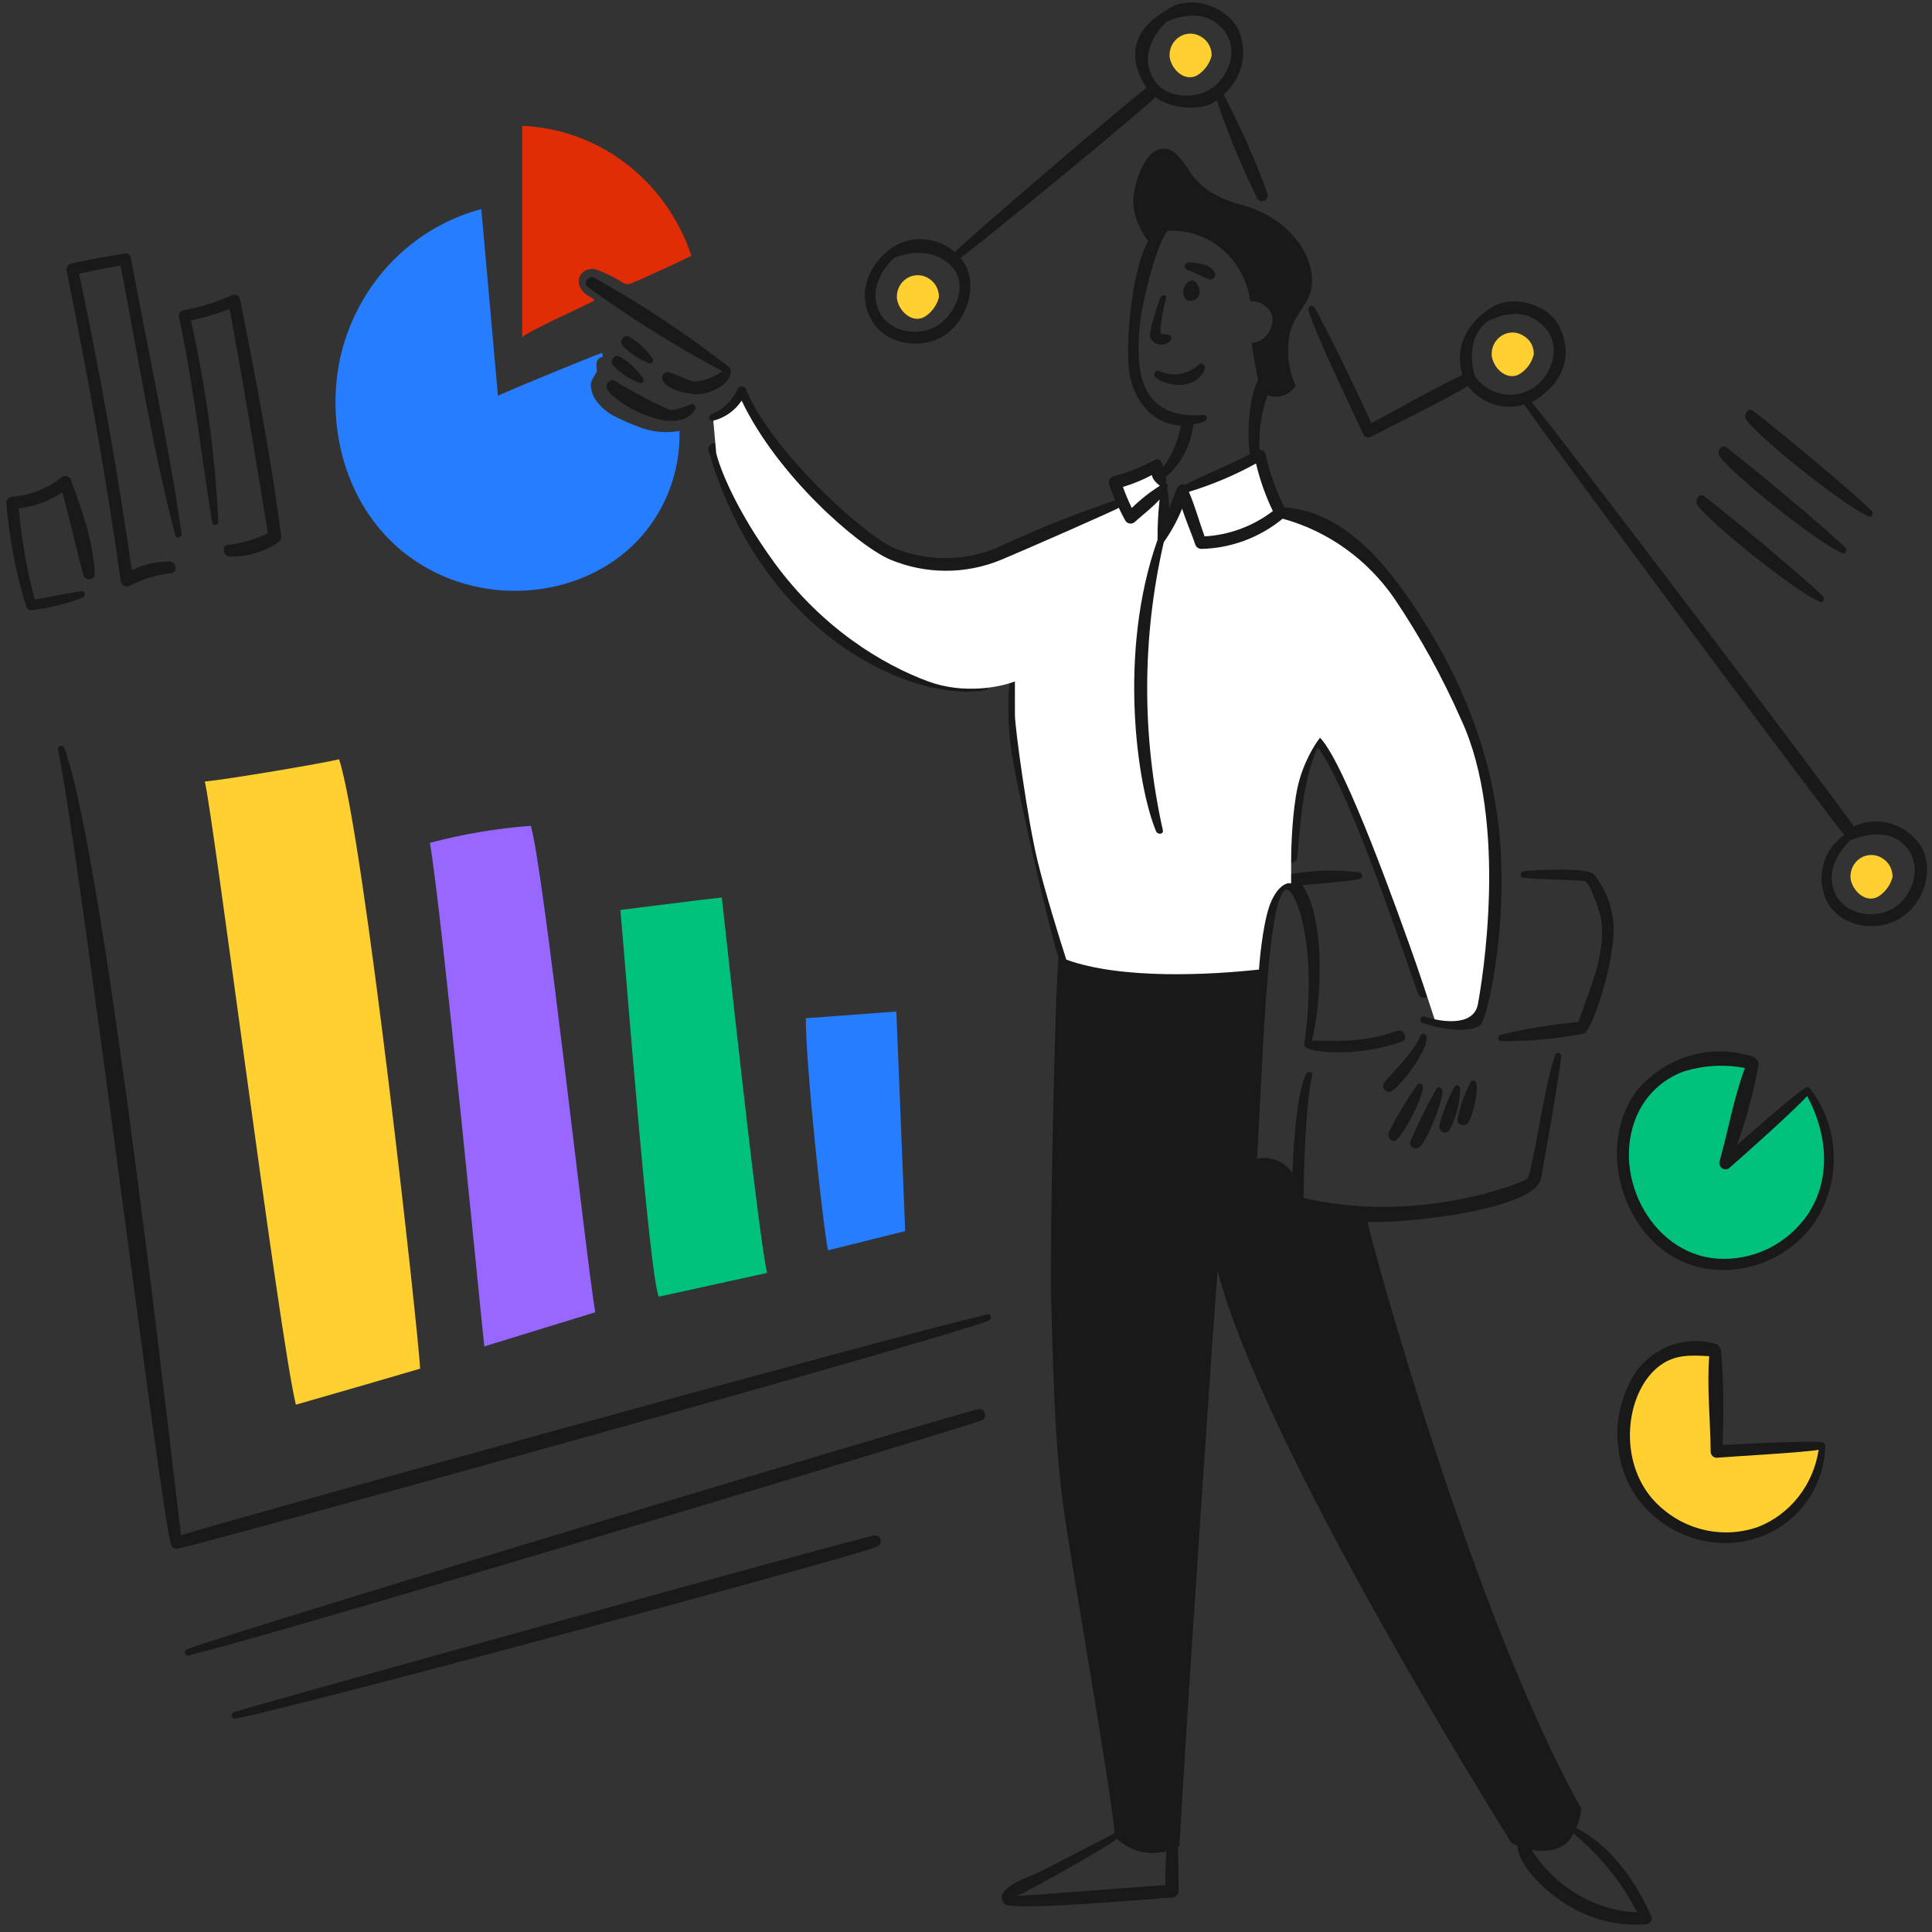 <?xml version="1.0" encoding="UTF-8"?>
<svg xmlns="http://www.w3.org/2000/svg" xmlns:xlink="http://www.w3.org/1999/xlink" width="400px" height="400px" viewBox="0 0 400 400" version="1.1">
<rect x="0" y="0" width="400" height="400" fill="#333333" stroke="none"/>
<g id="surface1">
<path style=" stroke:none;fill-rule:nonzero;fill:rgb(100%,81.569%,18.431%);fill-opacity:1;" d="M 42.398 161.816 C 43.992 167.625 57.887 277.184 61.262 290.824 C 69.844 288.359 78.406 285.898 86.98 283.371 C 86.734 276.742 75.223 172.172 70.199 157.207 C 66.527 158.09 47.48 161.312 42.398 161.816 Z M 42.398 161.816 "/>
<path style=" stroke:none;fill-rule:nonzero;fill:rgb(59.216%,40.392%,100%);fill-opacity:1;" d="M 89.004 174.508 C 95.848 172.688 102.836 171.504 109.887 170.973 C 112.457 179.117 121.152 259.125 123.238 271.691 C 115.582 274.023 107.926 276.426 100.27 278.762 C 99.719 274.09 91.391 187.961 89.004 174.508 Z M 89.004 174.508 "/>
<path style=" stroke:none;fill-rule:nonzero;fill:rgb(0%,76.078%,48.627%);fill-opacity:1;" d="M 128.441 188.402 C 131.371 188.023 145.469 186.242 149.445 185.812 C 150.059 191.051 156.918 255.461 158.816 263.543 L 136.402 268.465 C 134.441 264.43 129.48 199.578 128.441 188.402 Z M 128.441 188.402 "/>
<path style=" stroke:none;fill-rule:nonzero;fill:rgb(14.902%,49.02%,100%);fill-opacity:1;" d="M 166.84 210.816 L 185.578 209.426 L 187.414 254.891 L 171.434 258.863 C 170.328 253.504 166.777 220.102 166.84 210.816 Z M 166.84 210.816 "/>
<path style=" stroke:none;fill-rule:nonzero;fill:rgb(88.235%,17.647%,1.961%);fill-opacity:1;" d="M 108.109 26.055 L 108.109 69.879 C 108.109 69.121 122.871 62.488 122.992 62.238 C 123.176 61.859 121.887 61.359 121.527 61.102 C 118.551 58.973 119.699 55.512 122.992 55.668 C 125.078 56.363 127.074 57.316 128.934 58.512 C 129.852 59.02 130.098 58.898 131.078 58.512 C 132.797 57.832 140.875 54.094 143.141 52.953 C 140.613 45.352 135.918 38.711 129.664 33.91 C 123.414 29.109 115.898 26.371 108.109 26.055 Z M 108.109 26.055 "/>
<path style=" stroke:none;fill-rule:nonzero;fill:rgb(14.902%,49.02%,100%);fill-opacity:1;" d="M 99.656 43.293 L 103.09 81.938 C 106.887 80.172 124.398 73.035 124.586 73.09 C 124.77 73.145 124.891 73.848 124.645 73.91 C 124.383 73.969 124.141 74.102 123.945 74.289 C 123.754 74.48 123.613 74.723 123.543 74.988 C 123.461 75.621 123.48 76.262 123.602 76.883 C 123.602 77.012 122.316 78.715 122.316 79.664 C 122.34 80.617 122.594 81.551 123.051 82.379 C 124.023 83.938 125.375 85.203 126.973 86.047 C 128.914 87.051 130.918 87.918 132.973 88.637 C 135.457 89.496 138.113 89.691 140.688 89.207 C 140.789 93.434 140.059 97.633 138.543 101.562 C 137.027 105.488 134.758 109.059 131.871 112.059 C 120.02 124.34 99.051 125.898 84.594 115.152 C 71.359 105.309 67.133 87.809 70.633 73.223 C 72.422 66.012 76.062 59.426 81.168 54.16 C 86.277 48.895 92.66 45.141 99.656 43.293 Z M 99.656 43.293 "/>
<path style=" stroke:none;fill-rule:nonzero;fill:rgb(9.804%,9.804%,9.804%);fill-opacity:1;" d="M 204.379 272.129 C 182.402 277.309 43.195 315.891 37.5 317.848 C 36.582 311.977 21.941 177.996 13.309 154.871 C 13.254 154.707 13.137 154.57 12.984 154.488 C 12.836 154.406 12.66 154.391 12.496 154.438 C 12.332 154.488 12.191 154.598 12.105 154.75 C 12.016 154.898 11.988 155.078 12.023 155.25 C 16.566 177.16 33.246 312.996 35.418 319.805 C 35.707 320.715 36.281 320.629 36.828 320.629 C 42.398 319.547 190.859 278.523 204.625 273.457 C 205.535 273.121 205.172 271.945 204.379 272.129 Z M 204.379 272.129 "/>
<path style=" stroke:none;fill-rule:nonzero;fill:rgb(9.804%,9.804%,9.804%);fill-opacity:1;" d="M 39.156 342.727 C 60.672 337.367 197.328 296.227 203.156 294.105 C 203.445 294.012 203.688 293.805 203.832 293.531 C 203.977 293.258 204.016 292.934 203.934 292.633 C 203.855 292.332 203.668 292.074 203.41 291.914 C 203.148 291.754 202.84 291.703 202.543 291.77 C 197.227 292.848 50.609 337.043 38.852 341.406 C 38.758 341.422 38.668 341.453 38.59 341.5 C 38.512 341.551 38.441 341.617 38.391 341.695 C 38.336 341.773 38.301 341.863 38.281 341.961 C 38.266 342.055 38.27 342.148 38.289 342.242 C 38.312 342.336 38.352 342.422 38.406 342.5 C 38.465 342.574 38.535 342.637 38.617 342.684 C 38.699 342.73 38.789 342.758 38.883 342.766 C 38.977 342.773 39.066 342.758 39.156 342.727 Z M 39.156 342.727 "/>
<path style=" stroke:none;fill-rule:nonzero;fill:rgb(9.804%,9.804%,9.804%);fill-opacity:1;" d="M 48.773 355.801 C 59.961 353.898 176.203 322.434 181.543 320.25 C 181.832 320.156 182.074 319.949 182.219 319.676 C 182.363 319.402 182.398 319.078 182.324 318.777 C 182.242 318.477 182.055 318.219 181.793 318.059 C 181.535 317.898 181.227 317.844 180.93 317.914 C 175.309 319.051 59.258 351.23 48.406 354.473 C 48.242 354.527 48.102 354.648 48.02 354.805 C 47.938 354.965 47.918 355.148 47.969 355.32 C 48.016 355.492 48.125 355.641 48.277 355.73 C 48.43 355.82 48.605 355.844 48.773 355.801 Z M 48.773 355.801 "/>
<path style=" stroke:none;fill-rule:nonzero;fill:rgb(9.804%,9.804%,9.804%);fill-opacity:1;" d="M 14.719 99.496 C 14.656 99.277 14.535 99.078 14.375 98.922 C 14.215 98.762 14.02 98.648 13.805 98.594 C 13.59 98.535 13.363 98.535 13.148 98.594 C 12.934 98.652 12.738 98.766 12.578 98.926 C 9.668 101.211 6.176 102.57 2.531 102.84 C 1.918 102.895 1.242 103.41 1.305 104.105 C 1.914 111.395 3.289 118.59 5.41 125.57 C 5.5 125.836 5.68 126.059 5.918 126.195 C 6.152 126.336 6.43 126.383 6.695 126.328 C 10.25 125.887 13.742 125.016 17.105 123.738 C 17.27 123.684 17.406 123.566 17.484 123.406 C 17.566 123.25 17.586 123.066 17.539 122.895 C 17.492 122.723 17.383 122.578 17.23 122.488 C 17.082 122.398 16.906 122.371 16.738 122.414 C 13.555 122.867 10.367 123.613 7.184 124.117 C 5.535 117.941 4.43 111.621 3.879 105.238 C 7.086 104.883 10.168 103.758 12.879 101.953 C 13.676 104.355 16.324 115.84 17.285 119.066 C 17.66 120.328 19.672 120.148 19.613 118.75 C 19.355 112.25 16.906 105.438 14.719 99.496 Z M 14.719 99.496 "/>
<path style=" stroke:none;fill-rule:nonzero;fill:rgb(9.804%,9.804%,9.804%);fill-opacity:1;" d="M 27.09 53.336 C 27 53.027 26.793 52.766 26.52 52.613 C 26.246 52.461 25.926 52.426 25.625 52.516 C 21.965 53.172 18.277 53.711 14.664 54.598 C 14.355 54.68 14.094 54.887 13.934 55.172 C 13.773 55.453 13.727 55.789 13.809 56.105 C 18.117 77.488 22.016 98.855 25.012 120.453 C 25.066 120.648 25.164 120.828 25.297 120.98 C 25.426 121.133 25.59 121.25 25.773 121.328 C 25.953 121.41 26.152 121.445 26.348 121.434 C 26.547 121.426 26.738 121.371 26.91 121.273 C 29.578 119.84 32.496 118.957 35.492 118.684 C 36.84 118.492 36.473 116.348 35.188 116.285 C 32.457 116.234 29.75 116.84 27.285 118.055 C 24.336 97.469 20.699 77.012 16.371 56.68 C 19.191 56.051 22.066 55.48 24.953 54.977 C 28.566 73.605 31.492 92.492 36.281 110.797 C 36.516 111.684 37.691 111.301 37.57 110.418 C 34.855 91.273 30.543 72.359 27.09 53.336 Z M 27.09 53.336 "/>
<path style=" stroke:none;fill-rule:nonzero;fill:rgb(9.804%,9.804%,9.804%);fill-opacity:1;" d="M 58.199 110.797 C 56.027 94.383 52.93 78.125 49.688 61.922 C 49.641 61.738 49.551 61.566 49.426 61.422 C 49.305 61.277 49.152 61.168 48.98 61.094 C 48.809 61.02 48.621 60.988 48.438 61 C 48.25 61.012 48.07 61.07 47.91 61.164 C 44.695 62.613 41.32 63.652 37.863 64.258 C 37.719 64.301 37.582 64.371 37.465 64.465 C 37.344 64.559 37.246 64.68 37.172 64.812 C 37.098 64.949 37.051 65.098 37.031 65.254 C 37.016 65.406 37.027 65.562 37.07 65.711 C 40.086 79.789 41.645 94 43.926 108.207 C 44.051 108.965 45.273 108.777 45.211 108.02 C 44.512 93.984 42.605 80.039 39.523 66.352 C 42.254 65.773 44.938 64.969 47.543 63.949 C 50.363 79.422 52.996 94.914 55.445 110.426 C 52.828 111.668 50.035 112.477 47.176 112.824 C 45.766 113.074 46.258 115.117 47.484 115.227 C 51.043 115.34 54.551 114.328 57.531 112.32 C 57.785 112.172 57.988 111.945 58.109 111.672 C 58.227 111.398 58.262 111.09 58.199 110.797 Z M 58.199 110.797 "/>
<path style=" stroke:none;fill-rule:nonzero;fill:rgb(100%,81.569%,18.431%);fill-opacity:1;" d="M 377.043 299.48 C 377.043 299.48 362.633 300.164 355.098 300.852 L 354.434 279.594 C 345.121 278.223 339.137 283.023 337.141 289.191 C 335.148 295.367 336.477 302.223 337.141 304.965 C 337.809 307.707 343.793 315.25 351.105 317.992 C 358.422 320.734 367.734 317.309 372.387 311.82 C 377.043 306.336 377.043 301.535 377.043 299.48 Z M 377.043 299.48 "/>
<path style=" stroke:none;fill-rule:nonzero;fill:rgb(9.804%,9.804%,9.804%);fill-opacity:1;" d="M 377.324 298.59 C 373.707 298.211 359.867 299.023 356.625 299.16 C 356.949 292.613 356.848 286.051 356.316 279.52 C 356.152 279.039 355.852 278.621 355.461 278.316 C 352.48 277.395 349.297 277.426 346.336 278.406 C 343.371 279.387 340.766 281.273 338.863 283.812 C 337.16 286.309 335.965 289.129 335.344 292.117 C 334.723 295.098 334.691 298.18 335.25 301.176 C 337.68 315.766 354.227 323.77 366.91 317.09 C 370.156 315.418 372.898 312.863 374.844 309.703 C 376.785 306.543 377.855 302.895 377.934 299.156 C 377.934 299.031 377.383 298.59 377.324 298.59 Z M 363.973 316.145 C 360.098 317.496 355.922 317.629 351.973 316.527 C 348.027 315.426 344.484 313.137 341.801 309.957 C 334.789 301.391 336.852 287.582 343.824 282.613 C 347.012 280.344 350.312 280.594 353.871 280.785 C 353.383 287.285 354.117 294.105 354.176 300.547 C 354.18 300.883 354.309 301.203 354.539 301.438 C 354.77 301.672 355.078 301.809 355.402 301.812 C 359.258 301.504 373.344 300.734 376.531 300.168 C 375.992 303.738 374.547 307.098 372.34 309.902 C 370.137 312.711 367.25 314.863 363.973 316.145 Z M 363.973 316.145 "/>
<path style=" stroke:none;fill-rule:nonzero;fill:rgb(0%,76.078%,48.627%);fill-opacity:1;" d="M 357.09 240.508 L 362.41 219.938 C 357.09 218.566 348.445 219.938 345.121 221.992 C 341.797 224.051 335.812 229.535 335.812 236.395 C 335.812 243.25 339.137 252.164 341.133 254.223 C 343.125 256.277 349.113 261.766 357.758 261.766 C 366.402 261.766 369.727 257.652 373.719 253.535 C 377.707 249.422 378.371 245.992 378.371 239.137 C 378.371 233.652 375.711 227.707 374.383 225.422 Z M 357.09 240.508 "/>
<path style=" stroke:none;fill-rule:nonzero;fill:rgb(9.804%,9.804%,9.804%);fill-opacity:1;" d="M 374.688 225.277 C 374.562 225.09 373.953 225.148 373.891 225.148 C 370.828 227.109 361.52 235.441 359.621 237.086 C 361.574 231.672 363.074 226.094 364.09 220.414 C 364.168 219.848 363.418 218.961 363.297 218.906 C 359.004 217.41 354.375 217.281 350.008 218.531 C 345.645 219.781 341.742 222.352 338.809 225.91 C 329.531 238.43 337.012 260.012 353.262 262.664 C 357.23 263.285 361.285 262.852 365.047 261.406 C 368.809 259.957 372.148 257.543 374.754 254.391 C 377.949 250.25 379.684 245.113 379.672 239.82 C 379.66 234.531 377.902 229.402 374.688 225.277 Z M 374.383 251.293 C 372.266 254.402 369.406 256.891 366.078 258.52 C 362.75 260.145 359.07 260.852 355.398 260.574 C 341.555 259.492 333 242.371 339.41 229.883 C 341.445 226.016 344.844 223.098 348.902 221.738 C 352.926 220.539 357.16 220.324 361.273 221.109 C 358.949 227.297 357.781 234.195 356.008 240.492 C 355.945 240.766 355.969 241.051 356.078 241.309 C 356.184 241.562 356.367 241.781 356.602 241.922 C 356.836 242.062 357.109 242.121 357.379 242.094 C 357.648 242.062 357.902 241.945 358.102 241.754 C 360.969 239.289 371.82 229.566 374.148 226.918 C 378.238 234.496 379.289 243.723 374.383 251.293 Z M 374.383 251.293 "/>
<path style=" stroke:none;fill-rule:nonzero;fill:rgb(9.804%,9.804%,9.804%);fill-opacity:1;" d="M 397.715 175.203 C 396.242 172.934 394.039 171.273 391.492 170.523 C 388.945 169.77 386.223 169.977 383.812 171.102 C 381.605 167.629 322.941 90.152 317.121 83.266 C 317.305 83.203 327.715 77.898 322.879 67.668 C 320.551 62.746 312.434 60.613 308 64.195 C 307.688 64.445 300.219 69.184 302.793 77.645 C 299.605 78.973 287.117 85.918 283.93 87.621 C 282.215 83.707 274.5 67.582 272.109 63.625 C 272.027 63.492 271.898 63.391 271.75 63.344 C 271.602 63.293 271.441 63.301 271.297 63.359 C 271.152 63.418 271.031 63.527 270.957 63.668 C 270.883 63.812 270.855 63.973 270.887 64.133 C 272 68.504 280.266 85.527 282.277 89.961 C 282.355 90.098 282.465 90.223 282.59 90.32 C 282.719 90.418 282.863 90.488 283.016 90.527 C 283.168 90.57 283.328 90.578 283.484 90.555 C 283.645 90.531 283.793 90.477 283.93 90.391 C 287.422 88.559 300.957 81.867 303.895 79.91 C 305.25 81.68 307.09 82.988 309.172 83.676 C 311.258 84.363 313.492 84.391 315.59 83.762 C 320.734 91.402 378.789 169.441 381.852 172.859 C 379.641 174.34 378.062 176.633 377.438 179.273 C 376.809 181.914 377.184 184.703 378.484 187.066 C 381.363 191.801 387.855 192.895 392.508 190.602 C 397.902 187.969 400.824 180.641 397.715 175.203 Z M 305.367 77.898 C 305.301 77.645 302.793 70.129 308.293 66.344 C 308.48 66.406 315.219 62.363 320.055 68.047 C 323.543 72.148 320.984 78.68 316.562 80.801 C 314.664 81.754 312.5 81.984 310.449 81.453 C 308.402 80.922 306.602 79.664 305.367 77.898 Z M 391.344 188.395 C 387.551 190.234 382.172 189.273 380.078 185.238 C 377.945 181.141 380.137 176.777 383.141 173.938 C 383.32 174 390.738 170.332 394.898 175.641 C 398.207 179.871 395.758 186.262 391.344 188.402 Z M 391.344 188.395 "/>
<path style=" stroke:none;fill-rule:nonzero;fill:rgb(9.804%,9.804%,9.804%);fill-opacity:1;" d="M 262.438 40.137 C 259.867 33.062 256.816 26.184 253.309 19.551 C 255.266 17.945 256.617 15.688 257.145 13.168 C 257.668 10.645 257.332 8.016 256.188 5.723 C 253.469 0.996 245.742 -1.332 241.309 2.25 C 241 2.5 230.41 7.617 237.387 18.164 C 234.324 20.379 200.645 49.105 197.707 52.195 C 195.941 50.676 193.766 49.754 191.473 49.559 C 189.18 49.367 186.887 49.91 184.906 51.117 C 178.977 55.305 177.613 61.602 180.559 66.461 C 183.43 71.211 189.926 72.266 194.582 69.996 C 199.906 67.406 203.277 58.633 198.867 53.391 C 201.93 51.309 236.164 23.207 239.227 20.113 C 242.531 22.637 249.148 23.133 251.902 20.746 C 254.273 27.75 257.098 34.586 260.352 41.203 C 260.523 41.422 260.762 41.574 261.027 41.637 C 261.293 41.699 261.57 41.664 261.812 41.539 C 262.059 41.414 262.25 41.207 262.367 40.953 C 262.477 40.695 262.504 40.41 262.438 40.137 Z M 193.363 67.793 C 189.574 69.633 184.191 68.672 182.098 64.637 C 179.965 60.535 182.16 56.176 185.16 53.336 C 185.344 53.398 192.039 50.215 196.918 55.039 C 200.723 58.809 197.77 65.656 193.355 67.793 Z M 249.754 18.918 C 246.688 20.363 240.844 20.48 238.488 15.762 C 236.43 11.645 238.547 7.301 241.551 4.461 C 241.73 4.523 248.727 0.723 253.309 6.164 C 256.812 10.324 254.223 16.82 249.754 18.918 Z M 249.754 18.918 "/>
<path style=" stroke:none;fill-rule:nonzero;fill:rgb(100%,81.569%,18.431%);fill-opacity:1;" d="M 389.875 177.793 C 389.195 177.312 388.398 177.043 387.578 177.016 C 386.758 176.984 385.945 177.199 385.238 177.629 C 384.531 178.059 383.957 178.691 383.586 179.445 C 383.215 180.203 383.059 181.051 383.137 181.895 C 383.594 184.742 386.68 187.309 389.262 185.367 C 390.52 184.453 391.43 183.109 391.832 181.578 C 391.848 180.828 391.676 180.082 391.332 179.422 C 390.988 178.758 390.488 178.199 389.875 177.793 Z M 389.875 177.793 "/>
<path style=" stroke:none;fill-rule:nonzero;fill:rgb(100%,81.569%,18.431%);fill-opacity:1;" d="M 315.59 69.625 C 314.91 69.145 314.117 68.875 313.293 68.844 C 312.473 68.816 311.66 69.031 310.953 69.461 C 310.246 69.891 309.672 70.523 309.297 71.277 C 308.926 72.035 308.773 72.883 308.852 73.727 C 309.309 76.574 312.398 79.145 314.977 77.203 C 316.25 76.297 317.16 74.953 317.547 73.41 C 317.586 72.656 317.422 71.906 317.078 71.238 C 316.734 70.574 316.219 70.016 315.59 69.625 Z M 315.59 69.625 "/>
<path style=" stroke:none;fill-rule:nonzero;fill:rgb(100%,81.569%,18.431%);fill-opacity:1;" d="M 248.902 7.746 C 248.223 7.266 247.426 6.992 246.605 6.965 C 245.785 6.934 244.973 7.148 244.266 7.578 C 243.559 8.008 242.984 8.641 242.609 9.395 C 242.238 10.152 242.082 11 242.164 11.844 C 242.621 14.695 245.707 17.262 248.289 15.32 C 249.547 14.406 250.457 13.062 250.859 11.531 C 250.875 10.777 250.703 10.035 250.359 9.375 C 250.016 8.711 249.516 8.148 248.902 7.746 Z M 248.902 7.746 "/>
<path style=" stroke:none;fill-rule:nonzero;fill:rgb(100%,81.569%,18.431%);fill-opacity:1;" d="M 192.441 57.754 C 191.766 57.273 190.969 57.004 190.148 56.977 C 189.324 56.945 188.516 57.16 187.805 57.59 C 187.098 58.023 186.523 58.652 186.152 59.406 C 185.781 60.164 185.625 61.012 185.703 61.855 C 186.16 64.699 189.246 67.273 191.828 65.328 C 193.09 64.414 194 63.074 194.398 61.539 C 194.414 60.789 194.242 60.047 193.898 59.383 C 193.559 58.719 193.055 58.16 192.441 57.754 Z M 192.441 57.754 "/>
<path style=" stroke:none;fill-rule:nonzero;fill:rgb(9.804%,9.804%,9.804%);fill-opacity:1;" d="M 377.441 123.488 C 373.676 119.668 357.035 105.895 352.887 102.77 C 351.719 101.891 350.75 103.711 351.48 104.664 C 354.695 108.871 372.07 122.691 376.832 124.617 C 377.445 124.871 377.879 123.926 377.441 123.488 Z M 377.441 123.488 "/>
<path style=" stroke:none;fill-rule:nonzero;fill:rgb(9.804%,9.804%,9.804%);fill-opacity:1;" d="M 382.039 113.383 C 378.27 109.566 361.629 95.793 357.48 92.664 C 356.312 91.789 355.344 93.605 356.07 94.562 C 359.285 98.766 376.648 112.617 381.426 114.512 C 382.039 114.836 382.531 113.887 382.039 113.383 Z M 382.039 113.383 "/>
<path style=" stroke:none;fill-rule:nonzero;fill:rgb(9.804%,9.804%,9.804%);fill-opacity:1;" d="M 387.547 105.805 C 383.781 101.988 367.141 88.215 362.992 85.086 C 361.824 84.211 360.855 86.027 361.586 86.984 C 364.797 91.188 382.172 105.008 386.938 106.934 C 387.551 107.191 387.98 106.246 387.547 105.805 Z M 387.547 105.805 "/>
<path style=" stroke:none;fill-rule:nonzero;fill:rgb(9.804%,9.804%,9.804%);fill-opacity:1;" d="M 203.832 141.547 C 196.359 141.609 167.57 136.188 148.836 92.355 C 148.273 91.039 146.324 92.043 146.695 93.305 C 158.125 132.523 189.828 145.516 204.012 142.875 C 204.754 142.738 204.566 141.543 203.832 141.547 Z M 203.832 141.547 "/>
<path style=" stroke:none;fill-rule:nonzero;fill:rgb(9.804%,9.804%,9.804%);fill-opacity:1;" d="M 333.781 189.289 C 333.238 186.234 331.93 183.383 329.984 181.012 C 328.52 179.617 318.418 180.055 315.473 180.383 C 314.801 180.457 314.496 181.566 315.289 181.707 C 317.559 182.109 327.719 182.141 328.211 182.465 C 329.434 183.16 331.406 189.41 331.516 190.297 C 332.469 197.852 329.129 204.691 326.801 211.578 C 321.383 212.098 316 212.984 310.695 214.23 C 310.148 214.422 309.961 215.434 310.695 215.555 C 316.488 215.625 322.273 215.098 327.965 213.977 C 329.715 213.508 335.469 196.098 333.781 189.289 Z M 333.781 189.289 "/>
<path style=" stroke:none;fill-rule:nonzero;fill:rgb(9.804%,9.804%,9.804%);fill-opacity:1;" d="M 264.332 139.59 C 263.723 139.141 262.867 139.77 263.285 140.41 C 266.043 144.598 268.984 148.555 271.617 152.789 C 267.391 158.469 265.418 174.449 266.289 177.793 C 266.648 179.184 268.449 178.742 268.617 177.477 C 268.824 175.898 269.352 161.691 272.84 154.746 C 279.516 163.332 292.543 203.09 293.602 205.766 C 294.047 206.895 296.027 206.965 295.93 205.449 C 295.754 202.73 280.41 151.383 264.332 139.59 Z M 264.332 139.59 "/>
<path style=" stroke:none;fill-rule:nonzero;fill:rgb(9.804%,9.804%,9.804%);fill-opacity:1;" d="M 151.105 76.129 C 142.223 69.207 132.848 62.98 123.059 57.5 C 121.961 56.984 120.547 58.461 121.648 59.395 C 130.566 65.867 139.895 71.707 149.578 76.879 C 147.855 78.062 145.879 78.801 143.82 79.023 C 142.41 78.84 138.684 76.766 137.941 77.066 C 137.699 77.141 137.484 77.289 137.332 77.492 C 137.176 77.695 137.09 77.945 137.082 78.203 C 137.332 80.793 142.898 81.73 144.738 81.613 C 147.004 81.473 151.105 79.781 151.289 77.004 C 151.316 76.855 151.316 76.699 151.285 76.547 C 151.254 76.398 151.191 76.254 151.105 76.129 Z M 151.105 76.129 "/>
<path style=" stroke:none;fill-rule:nonzero;fill:rgb(9.804%,9.804%,9.804%);fill-opacity:1;" d="M 135.184 74.363 C 133.875 72.391 132.137 70.77 130.102 69.625 C 129.879 69.57 129.645 69.582 129.426 69.656 C 129.207 69.734 129.016 69.875 128.875 70.062 C 128.734 70.25 128.645 70.473 128.625 70.711 C 128.602 70.945 128.648 71.184 128.754 71.395 C 130.352 73.125 132.324 74.445 134.508 75.246 C 134.617 75.25 134.723 75.23 134.816 75.184 C 134.914 75.137 135 75.066 135.066 74.98 C 135.133 74.895 135.176 74.793 135.195 74.688 C 135.219 74.578 135.211 74.469 135.184 74.363 Z M 135.184 74.363 "/>
<path style=" stroke:none;fill-rule:nonzero;fill:rgb(9.804%,9.804%,9.804%);fill-opacity:1;" d="M 133.227 78.469 C 131.926 76.488 130.18 74.859 128.145 73.719 C 127.918 73.664 127.684 73.672 127.465 73.75 C 127.25 73.828 127.059 73.969 126.914 74.156 C 126.773 74.344 126.684 74.566 126.664 74.805 C 126.645 75.039 126.688 75.277 126.793 75.488 C 128.395 77.219 130.367 78.539 132.551 79.34 C 132.656 79.348 132.766 79.328 132.863 79.285 C 132.961 79.242 133.047 79.172 133.113 79.086 C 133.18 79 133.223 78.898 133.242 78.793 C 133.262 78.684 133.258 78.57 133.227 78.469 Z M 133.227 78.469 "/>
<path style=" stroke:none;fill-rule:nonzero;fill:rgb(9.804%,9.804%,9.804%);fill-opacity:1;" d="M 143.145 83.645 C 141.871 84.223 140.535 84.648 139.168 84.906 C 138.004 84.906 131.27 81.238 128.074 79.348 C 127.77 79.035 126.977 78.348 126.176 78.918 C 124.711 79.941 126.301 81.445 126.727 81.824 C 129.402 84.125 132.539 85.789 135.914 86.684 C 138.426 87.465 142.465 87.508 143.934 84.727 C 143.992 84.602 144.016 84.461 144.004 84.324 C 143.988 84.184 143.938 84.051 143.855 83.941 C 143.777 83.828 143.668 83.742 143.539 83.688 C 143.414 83.637 143.277 83.621 143.145 83.645 Z M 143.145 83.645 "/>
<path style=" stroke:none;fill-rule:nonzero;fill:rgb(9.804%,9.804%,9.804%);fill-opacity:1;" d="M 341.805 396.59 C 338.68 389.457 333.352 382.004 326.371 378.461 C 326.957 377.176 327.289 375.781 327.352 374.359 C 304.812 334.199 283.566 255.84 283.137 252.934 C 283.625 252.934 284.055 252.988 284.484 252.996 C 291.836 253.156 317.922 250.406 319.082 243.902 C 320.547 235.633 322.074 227.16 323.25 218.836 C 323.285 218.664 323.254 218.488 323.168 218.336 C 323.082 218.184 322.941 218.074 322.777 218.023 C 322.613 217.977 322.438 217.996 322.289 218.074 C 322.137 218.156 322.02 218.293 321.961 218.457 C 319.555 225.363 317.246 243.207 316.145 244.094 C 315.285 244.789 293.793 253.629 269.906 248.008 C 269.906 244.031 270.215 228.625 271.684 222.562 C 271.867 221.805 270.699 221.742 270.398 222.371 C 268.168 227.031 267.703 240.434 267.578 242.895 C 266.785 241.699 265.66 240.773 264.348 240.246 C 263.039 239.719 261.602 239.605 260.23 239.926 C 261.332 224.422 262.102 186.555 266.109 184.234 C 267.953 183.168 273.035 195.023 270.031 216.309 C 269.785 218.059 281.57 218.953 290.301 215.613 C 291.645 215.102 290.609 212.969 289.383 213.406 C 281.242 216.324 274.312 215.301 271.621 215.488 C 273.457 208.227 274.684 190.801 269.66 183.285 C 271.254 183.031 279.293 182.559 281.543 181.961 C 281.684 181.918 281.805 181.832 281.895 181.711 C 281.98 181.594 282.027 181.445 282.027 181.297 C 282.027 181.148 281.98 181 281.895 180.883 C 281.805 180.762 281.684 180.672 281.543 180.633 C 276.59 180.008 271.574 180.156 266.66 181.066 C 265.93 181.156 265.258 181.516 264.762 182.074 C 261.441 185.406 259.926 197.988 259.867 198.555 C 252.027 199.883 237.633 202.406 221.59 197.418 C 220.793 193.695 212.703 162.059 211.668 155.117 C 209.785 142.426 211.312 137.004 214.852 126.324 C 215.102 125.57 214.004 125.129 213.629 125.82 C 208.789 134.668 208.07 144.887 209.281 154.738 C 210.148 161.809 217.73 194.449 219.141 198.242 C 218.281 208.914 217.367 260.062 217.609 268.527 C 218.238 290.312 218.559 301.168 220.488 314.242 C 222.355 326.93 230.102 371.199 230.777 379.535 C 230.715 379.535 220.133 385.121 214.914 387.734 C 213.387 388.5 204.996 391.082 208.055 394.238 C 209.402 395.629 236.23 393.352 242.719 392.852 C 243.059 392.848 243.383 392.707 243.625 392.461 C 243.867 392.211 244 391.875 244.004 391.523 C 244.035 388.684 243.941 382.496 243.82 382.367 C 243.953 382.332 244.078 382.27 244.188 382.18 C 245.352 360.898 250.676 281.086 252.086 263.09 C 261.336 299.016 309.344 375.801 312.836 381.422 C 313.297 381.723 313.789 381.98 314.301 382.18 C 314.191 382.414 314.172 382.688 314.242 382.938 C 315.336 387.422 320.359 391.719 323.918 394.051 C 328.973 397.332 334.914 398.859 340.871 398.41 C 341.07 398.395 341.262 398.324 341.426 398.215 C 341.594 398.098 341.73 397.945 341.824 397.762 C 341.914 397.582 341.961 397.379 341.957 397.176 C 341.957 396.969 341.902 396.77 341.805 396.59 Z M 241.309 390.277 C 232 390.91 210.75 392.676 210.504 392.488 C 210.828 392.734 231.203 381.34 231.203 380.68 C 232.574 381.961 234.23 382.871 236.027 383.324 C 237.824 383.777 239.703 383.758 241.492 383.266 C 241.309 385.602 241.246 387.938 241.309 390.277 Z M 317.121 383.016 C 319.941 383.445 324.105 383.332 325.758 379.605 C 331.211 384.062 335.715 389.629 338.984 395.961 C 334.609 395.73 330.352 394.438 326.551 392.188 C 322.754 389.938 319.523 386.793 317.121 383.016 Z M 317.121 383.016 "/>
<path style=" stroke:none;fill-rule:nonzero;fill:rgb(100%,100%,100%);fill-opacity:1;" d="M 147.609 86.223 L 148.277 93.766 C 148.941 96.738 152.266 105.422 160.246 116.395 C 170.223 130.109 182.855 137.652 192.168 141.078 C 199.617 143.824 207.242 142.223 210.125 141.078 L 210.125 147.938 C 210.125 150.68 212.785 169.879 214.781 178.109 C 216.375 184.691 219.434 194.566 220.766 198.68 C 232.07 202.793 250.246 201.879 260.664 200.734 C 260.887 197.309 261.73 189.629 263.324 186.336 C 264.922 183.047 266.648 182.68 267.316 182.91 L 267.316 178.109 C 267.316 175.137 267.582 167.961 268.645 163.023 C 269.711 158.086 272.191 154.109 273.301 152.738 C 278.621 158.223 289.926 190.453 291.922 195.938 C 293.516 200.324 296.133 208.277 297.242 211.707 C 301.234 213.078 304.781 211.938 306.551 211.023 C 309.879 193.879 312.539 174.68 304.559 150.68 C 296.574 126.68 285.938 118.449 279.953 112.965 C 275.16 108.578 267.758 106.566 264.656 106.109 L 260.664 94.449 L 244.707 101.309 C 243.816 103.824 241.91 108.988 241.379 109.535 C 240.848 110.086 240.715 102.906 240.715 99.25 L 238.719 96.508 L 230.738 99.938 L 231.406 104.051 C 222.539 107.707 203.074 115.434 196.16 117.078 C 187.512 119.137 177.539 109.535 169.559 102.68 C 161.578 95.82 156.922 86.906 153.598 81.422 C 152.266 84.164 148.941 85.992 147.609 86.223 Z M 147.609 86.223 "/>
<path style=" stroke:none;fill-rule:nonzero;fill:rgb(9.804%,9.804%,9.804%);fill-opacity:1;" d="M 248.23 59.586 C 247.996 58.887 247.367 57.805 246.457 58.133 C 244.918 58.684 244.441 61.34 245.719 62.113 C 246.066 62.273 246.449 62.324 246.824 62.258 C 247.195 62.188 247.543 62.008 247.812 61.734 C 248.086 61.461 248.27 61.109 248.344 60.727 C 248.418 60.344 248.379 59.945 248.23 59.586 Z M 248.23 59.586 "/>
<path style=" stroke:none;fill-rule:nonzero;fill:rgb(9.804%,9.804%,9.804%);fill-opacity:1;" d="M 294.098 214.355 C 292.934 217.703 287.816 222.527 286.688 224.016 C 286.496 224.223 286.383 224.496 286.371 224.785 C 286.355 225.07 286.441 225.352 286.613 225.582 C 286.781 225.809 287.023 225.965 287.293 226.023 C 287.566 226.086 287.852 226.043 288.098 225.906 C 289.996 225.027 296.082 216.766 295.32 214.543 C 295.289 214.41 295.219 214.289 295.121 214.199 C 295.023 214.105 294.902 214.047 294.77 214.027 C 294.641 214.004 294.504 214.027 294.387 214.082 C 294.266 214.141 294.164 214.238 294.098 214.355 Z M 294.098 214.355 "/>
<path style=" stroke:none;fill-rule:nonzero;fill:rgb(9.804%,9.804%,9.804%);fill-opacity:1;" d="M 293.488 224.52 C 291.273 227.648 289.289 230.941 287.547 234.371 C 287.113 235.379 288.086 236.816 289.137 236.012 C 290.652 234.852 294.711 227.109 294.578 225.027 C 294.59 224.891 294.555 224.758 294.488 224.645 C 294.422 224.531 294.32 224.438 294.203 224.383 C 294.086 224.328 293.953 224.312 293.824 224.336 C 293.695 224.359 293.578 224.426 293.488 224.52 Z M 293.488 224.52 "/>
<path style=" stroke:none;fill-rule:nonzero;fill:rgb(9.804%,9.804%,9.804%);fill-opacity:1;" d="M 297.402 225.41 C 295.418 228.93 293.617 232.555 292.012 236.273 C 291.512 237.531 293.176 238.16 293.973 237.473 C 295.438 236.203 298.84 227.875 298.625 225.789 C 298.625 225.641 298.582 225.496 298.496 225.379 C 298.41 225.262 298.289 225.172 298.152 225.129 C 298.016 225.09 297.867 225.09 297.73 225.141 C 297.598 225.191 297.48 225.285 297.402 225.41 Z M 297.402 225.41 "/>
<path style=" stroke:none;fill-rule:nonzero;fill:rgb(9.804%,9.804%,9.804%);fill-opacity:1;" d="M 301.195 224.898 C 299.809 227.445 298.742 230.16 298.012 232.98 C 297.957 233.234 297.977 233.504 298.078 233.742 C 298.176 233.984 298.348 234.188 298.566 234.32 C 298.785 234.453 299.039 234.512 299.293 234.488 C 299.543 234.461 299.781 234.355 299.973 234.18 C 301.477 231.469 302.281 228.402 302.301 225.277 C 302.113 224.773 301.559 224.453 301.195 224.898 Z M 301.195 224.898 "/>
<path style=" stroke:none;fill-rule:nonzero;fill:rgb(9.804%,9.804%,9.804%);fill-opacity:1;" d="M 304.508 223.949 C 303.234 226.414 302.309 229.051 301.754 231.781 C 301.641 232.922 303.055 233.25 303.773 232.664 C 304.836 231.801 306.285 225.34 305.551 224.078 C 305.504 223.98 305.434 223.902 305.352 223.84 C 305.266 223.777 305.164 223.738 305.062 223.727 C 304.961 223.715 304.855 223.727 304.758 223.766 C 304.66 223.805 304.574 223.867 304.508 223.949 Z M 304.508 223.949 "/>
<path style=" stroke:none;fill-rule:nonzero;fill:rgb(9.804%,9.804%,9.804%);fill-opacity:1;" d="M 239.168 78.09 C 240.879 79.672 247.277 81.324 249.457 76.445 C 249.766 75.754 248.734 74.883 248.23 75.438 C 247.16 76.477 245.812 77.164 244.363 77.41 C 242.91 77.66 241.422 77.453 240.086 76.824 C 239.359 76.43 238.555 77.52 239.168 78.09 Z M 239.168 78.09 "/>
<path style=" stroke:none;fill-rule:nonzero;fill:rgb(9.804%,9.804%,9.804%);fill-opacity:1;" d="M 240.266 61.543 C 239.715 63.055 237.766 68.668 238.121 69.816 C 238.297 70.215 238.562 70.562 238.898 70.832 C 239.238 71.098 239.633 71.273 240.055 71.344 C 240.473 71.414 240.902 71.371 241.305 71.227 C 241.707 71.082 242.062 70.836 242.348 70.508 C 242.43 70.418 242.488 70.309 242.516 70.188 C 242.547 70.07 242.543 69.941 242.516 69.824 C 242.484 69.703 242.426 69.594 242.344 69.504 C 242.262 69.414 242.156 69.348 242.043 69.309 C 241.613 69.191 240.75 69.309 240.449 69.121 C 239.891 68.754 240.82 63.879 241.43 61.668 C 241.676 60.977 240.512 60.977 240.266 61.543 Z M 240.266 61.543 "/>
<path style=" stroke:none;fill-rule:nonzero;fill:rgb(9.804%,9.804%,9.804%);fill-opacity:1;" d="M 245.781 55.859 C 246.637 56.059 249.758 57.754 250.617 57.883 C 250.789 57.875 250.953 57.824 251.098 57.734 C 251.242 57.645 251.359 57.516 251.445 57.367 C 251.531 57.219 251.578 57.047 251.582 56.875 C 251.59 56.699 251.551 56.527 251.477 56.371 C 250.496 54.605 247.742 54.383 245.965 54.352 C 245.793 54.367 245.633 54.445 245.512 54.57 C 245.387 54.691 245.309 54.855 245.285 55.031 C 245.266 55.207 245.305 55.383 245.395 55.535 C 245.484 55.688 245.617 55.801 245.781 55.859 Z M 245.781 55.859 "/>
<path style=" stroke:none;fill-rule:nonzero;fill:rgb(9.804%,9.804%,9.804%);fill-opacity:1;" d="M 310.453 172.871 C 308.805 155.117 301.957 139.012 292.082 124.5 C 285.844 115.336 277.504 105.871 265.93 105.051 C 264.168 101.555 262.852 97.84 262.012 94 C 261.941 93.73 261.777 93.5 261.551 93.348 C 261.324 93.195 261.055 93.137 260.789 93.18 C 260.562 89.312 261.125 85.441 262.441 81.812 C 263.484 82.211 264.625 82.238 265.68 81.883 C 266.738 81.527 267.648 80.812 268.258 79.855 C 266.668 76.414 266.258 72.52 267.094 68.805 C 268.258 64.512 270.969 63.25 271.566 59.398 C 272.383 54.098 268.062 45.922 258.277 42.777 C 256.133 42.094 249.727 40.934 246.211 35.328 C 245.301 33.871 243.523 31.391 241.926 30.906 C 236.922 29.395 234.355 39.367 234.637 42.273 C 234.926 45.051 235.988 47.684 237.699 49.852 C 233.902 57.051 232.973 73.027 233.902 77.691 C 235.113 83.758 239.172 87.859 244.5 88.109 C 243.918 91.273 242.641 94.254 240.762 96.824 C 240.762 96.699 240.57 94.348 238.863 95.312 C 236.234 96.773 233.438 97.875 230.535 98.598 C 230.367 98.641 230.215 98.719 230.078 98.828 C 229.941 98.934 229.828 99.066 229.742 99.223 C 229.66 99.375 229.602 99.543 229.582 99.719 C 229.559 99.891 229.57 100.07 229.617 100.238 C 229.98 101.379 230.41 102.496 230.902 103.586 C 223.27 106.156 215.766 109.129 208.426 112.488 C 204.863 114.305 200.969 115.34 196.996 115.527 C 193.02 115.711 189.051 115.047 185.34 113.566 C 178.484 110.707 159.266 92.719 154.406 80.488 C 154.324 80.336 154.203 80.211 154.059 80.125 C 153.914 80.035 153.75 79.992 153.582 79.992 C 153.414 79.992 153.246 80.035 153.102 80.125 C 152.957 80.211 152.836 80.336 152.754 80.488 C 151.668 82.938 149.688 84.844 147.242 85.793 C 147.082 85.852 146.949 85.973 146.871 86.129 C 146.793 86.285 146.777 86.465 146.824 86.633 C 146.871 86.801 146.977 86.945 147.125 87.035 C 147.27 87.125 147.445 87.156 147.609 87.117 C 150.023 86.535 152.141 85.051 153.551 82.949 C 160.836 98.293 177.43 112.895 184.293 115.848 C 191.652 118.926 199.883 118.949 207.258 115.91 C 211.184 114.289 231.57 105.367 231.633 105.121 C 232.051 106.004 232.484 106.891 232.977 107.77 C 233.082 107.941 233.219 108.086 233.383 108.195 C 233.551 108.305 233.734 108.371 233.93 108.395 C 234.121 108.422 234.32 108.398 234.504 108.336 C 234.691 108.273 234.859 108.164 235 108.027 C 236.523 106.629 238.559 105.121 240.082 103.414 C 239.777 106.184 239.637 108.965 239.66 111.75 C 231.332 135.242 235.477 162.902 239.355 172.117 C 239.648 172.816 240.883 172.812 240.766 171.93 C 236.367 152.289 236.43 131.867 240.949 112.258 C 242.469 110.102 243.746 107.77 244.746 105.309 C 245.539 107.836 246.629 110.273 247.438 112.633 C 247.512 112.914 247.668 113.168 247.891 113.348 C 248.109 113.531 248.383 113.633 248.664 113.645 C 254.812 113.531 260.754 111.332 265.566 107.387 C 274.887 109.941 283.051 115.77 288.652 123.863 C 293.992 131.773 298.625 140.164 302.492 148.934 C 312.484 170.336 306.766 203.742 305.984 207.91 C 305.047 212.898 297.586 211.41 294.891 210.438 C 294.215 210.191 293.672 211.367 294.402 211.699 C 296.133 212.484 303.348 214.289 306.406 212.332 C 307.887 211.383 312.246 192.238 310.453 172.871 Z M 234.324 105.176 C 233.641 103.758 233.027 102.305 232.488 100.82 C 234.559 100.195 236.57 99.371 238.488 98.355 C 238.613 99.496 240.082 100.504 240.145 100.566 C 238.055 101.891 236.102 103.434 234.324 105.176 Z M 243.633 101.262 C 243.512 101.387 242.531 104.105 242.043 105.301 C 242.059 103.859 241.918 102.422 241.625 101.008 C 241.684 100.945 242.043 100.062 241.254 100.062 C 241.379 99.891 241.453 99.688 241.465 99.473 C 241.473 99.258 241.426 99.047 241.32 98.863 C 244.516 96.082 246.57 92.156 247.074 87.875 C 247.867 87.742 248.648 87.531 249.402 87.246 C 250.07 86.984 250.016 85.867 249.219 85.918 C 245.547 86.156 236.625 86.422 235.805 74.613 C 235.57 70.332 235.941 66.035 236.91 61.859 C 237.84 57.57 239.969 49.609 241.809 47.777 C 245.906 47.555 249.934 48.93 253.09 51.637 C 256.246 54.34 258.293 58.172 258.832 62.363 C 259.797 62.285 260.762 62.535 261.578 63.07 C 262.395 63.605 263.023 64.398 263.367 65.332 C 263.48 65.996 263.457 66.676 263.305 67.332 C 263.148 67.984 262.867 68.602 262.469 69.137 C 262.07 69.668 261.57 70.113 260.996 70.438 C 260.422 70.762 259.789 70.957 259.137 71.016 C 259.32 72.469 260.238 77.773 260.484 78.719 C 258.34 82.445 258.16 91.477 258.832 94 C 254.422 96.336 249.766 98.102 245.359 100.379 C 244.797 99.934 243.816 100.504 243.633 101.262 Z M 249.391 111.051 C 248.289 108.027 247.43 104.789 246.145 101.828 C 250.961 100.363 255.617 98.398 260.047 95.957 C 260.844 99.367 262.016 102.672 263.535 105.809 C 259.422 108.945 254.504 110.77 249.391 111.051 Z M 249.391 111.051 "/>
</g>
</svg>
